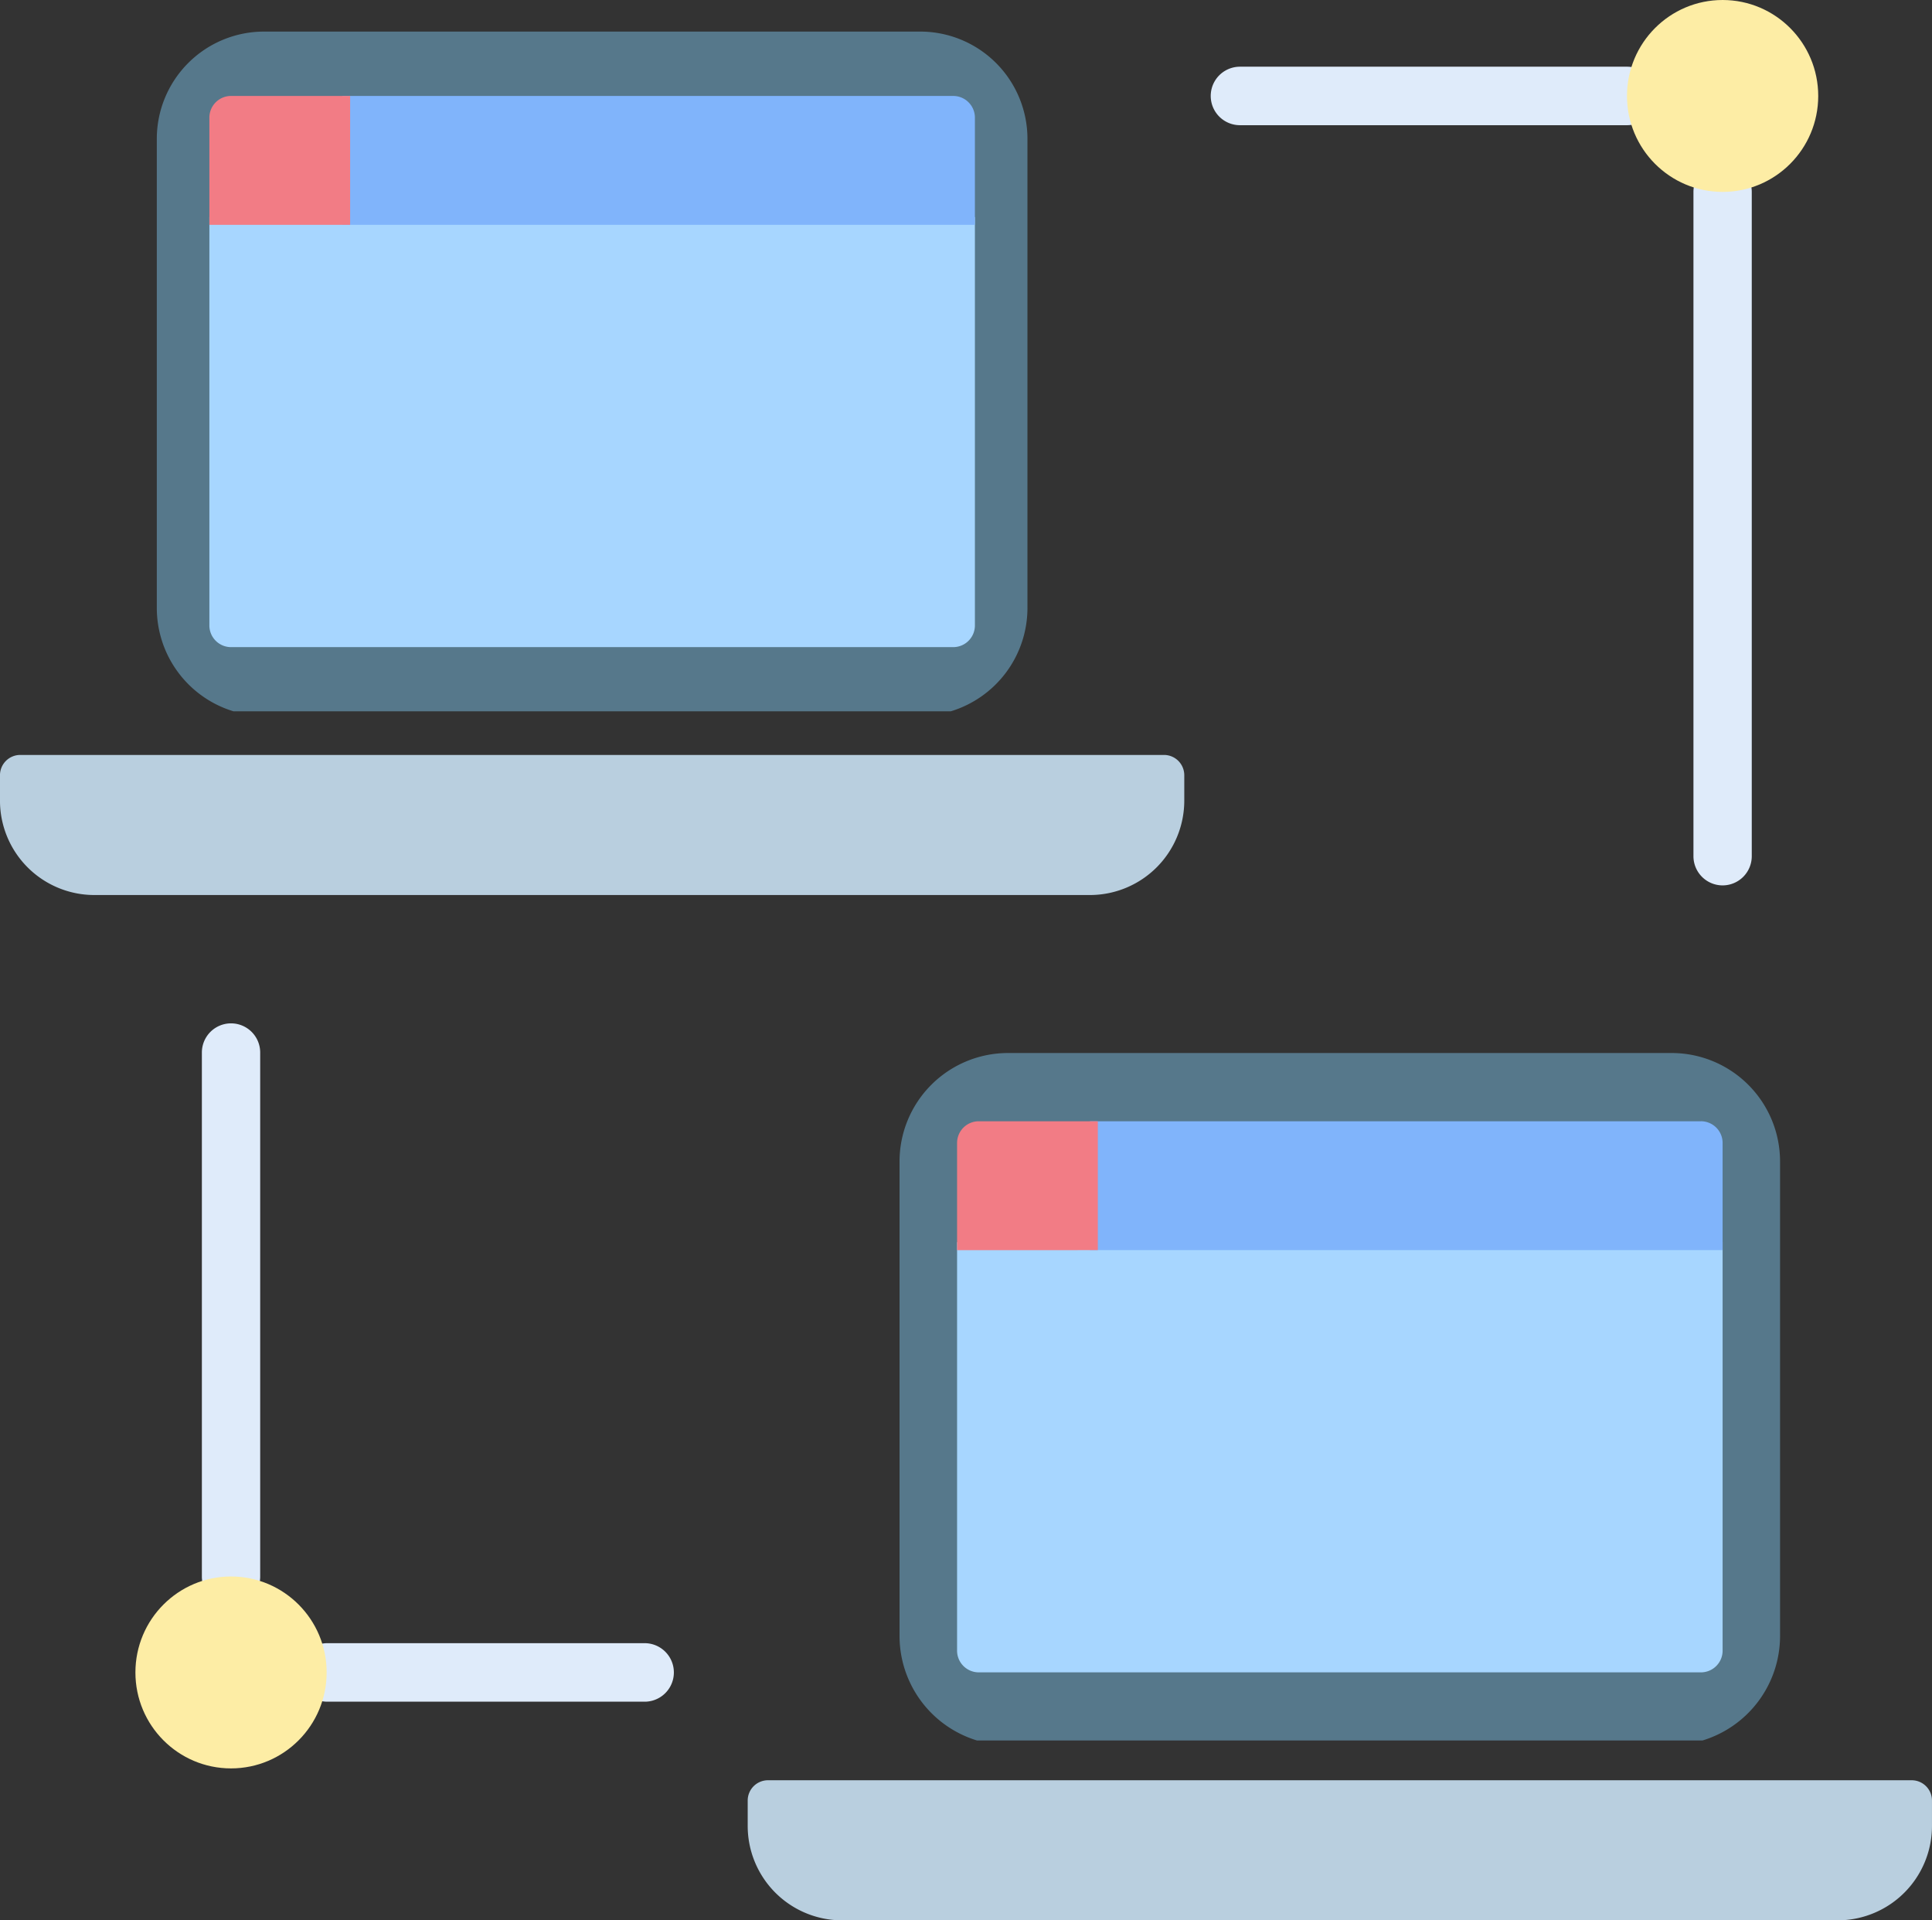 <svg xmlns="http://www.w3.org/2000/svg" width="110" height="109.315" viewBox="0 0 110 109.315"><rect x="0" y="0" width="110" height="109.315" fill="#333333" stroke="none"/><g transform="translate(-201.001 -201.685)"><path d="M293.635,208.812H271.6a1.665,1.665,0,0,1,0-3.33h22.039a1.665,1.665,0,0,1,0,3.33Z" fill="#dfebfa"/><path d="M299.079,252.086a1.662,1.662,0,0,1-1.66-1.665V212.609a1.66,1.66,0,1,1,3.32,0v37.812A1.662,1.662,0,0,1,299.079,252.086Z" fill="#dfebfa"/><path d="M237.742,298.554H219.6a1.666,1.666,0,0,1,0-3.331h18.143a1.666,1.666,0,0,1,0,3.331Z" fill="#dfebfa"/><path d="M214.155,293.093a1.662,1.662,0,0,1-1.66-1.665V261.6a1.66,1.66,0,1,1,3.32,0v29.831A1.663,1.663,0,0,1,214.155,293.093Z" fill="#dfebfa"/><path d="M253.736,298.5h41.3a6.221,6.221,0,0,0,4.416-5.924V265.546a6.176,6.176,0,0,0-6.159-6.18H255.479a6.177,6.177,0,0,0-6.16,6.18v27.032a6.223,6.223,0,0,0,4.417,5.924Z" transform="translate(2.898 2.262)" fill="#56788b"/><path d="M255.493,272.4v23.247a1.235,1.235,0,0,0,1.233,1.237h41.12a1.235,1.235,0,0,0,1.233-1.237V272.4Z" fill="#a7d6ff"/><path d="M297.846,265.513H263.065v7.336h36.014v-6.1a1.235,1.235,0,0,0-1.233-1.237Z" fill="#80b4fb"/><path d="M309.853,303.026H244.719a1.155,1.155,0,0,0-1.147,1.163v1.417A5.374,5.374,0,0,0,248.9,311h56.78A5.375,5.375,0,0,0,311,305.606v-1.417a1.156,1.156,0,0,0-1.148-1.163Z" fill="#b9cfdf"/><ellipse cx="5.444" cy="5.462" rx="5.444" ry="5.462" transform="translate(293.635 201.685)" fill="#fdeda5"/><ellipse cx="5.444" cy="5.462" rx="5.444" ry="5.462" transform="translate(208.711 291.427)" fill="#fdeda5"/><path d="M263.507,272.849v-7.336h-6.781a1.235,1.235,0,0,0-1.233,1.237v6.1Z" fill="#f27c85"/><path d="M211.115,239.694h40.837a6.151,6.151,0,0,0,4.367-5.857V207.11A6.107,6.107,0,0,0,250.23,201H212.838a6.107,6.107,0,0,0-6.09,6.11v26.727a6.153,6.153,0,0,0,4.367,5.857Z" transform="translate(3.181 2.483)" fill="#56788b"/><path d="M212.922,214.039v23.247a1.235,1.235,0,0,0,1.233,1.237h41.12a1.235,1.235,0,0,0,1.233-1.237V214.039Z" fill="#a7d6ff"/><path d="M255.275,207.147H220.494v7.336h36.014v-6.1A1.235,1.235,0,0,0,255.275,207.147Z" fill="#80b4fb"/><path d="M267.282,244.66H202.148A1.155,1.155,0,0,0,201,245.823v1.418a5.374,5.374,0,0,0,5.324,5.393h56.78a5.375,5.375,0,0,0,5.325-5.393v-1.418a1.156,1.156,0,0,0-1.148-1.163Z" fill="#b9cfdf"/><path d="M220.936,214.483v-7.336h-6.781a1.235,1.235,0,0,0-1.233,1.237v6.1Z" fill="#f27c85"/></g></svg>